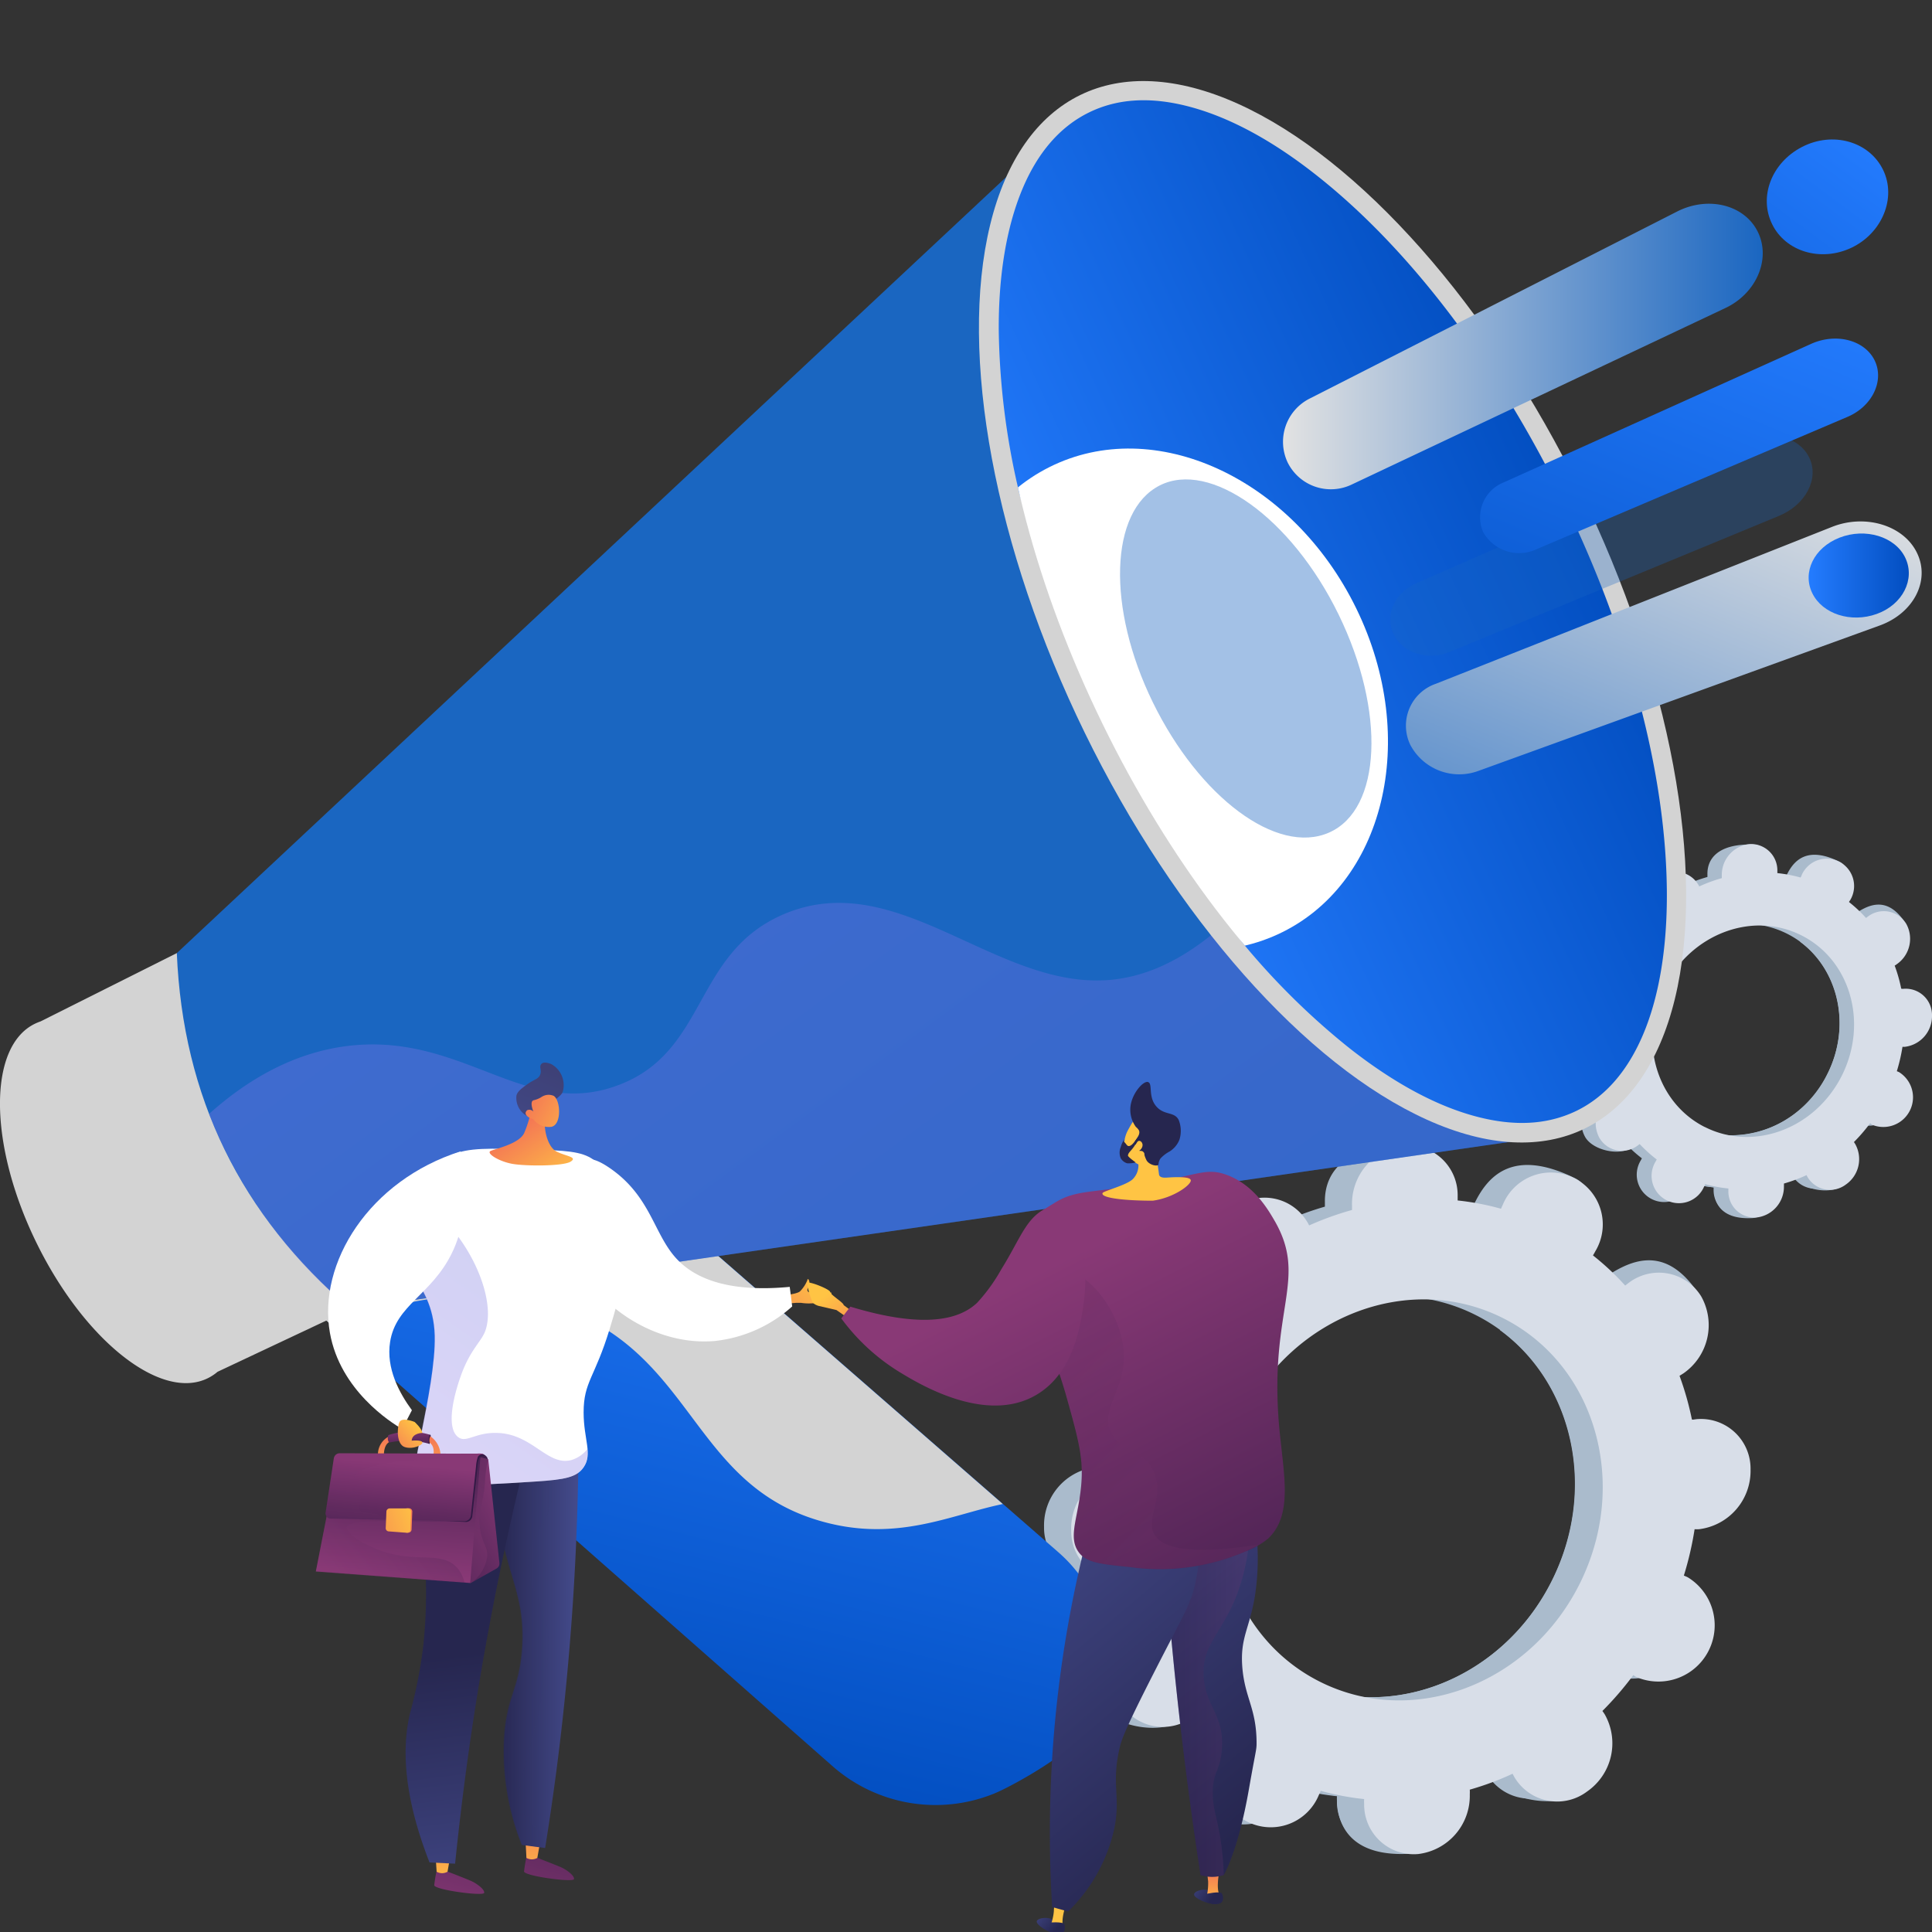 <svg id="Layer_1" data-name="Layer 1" xmlns="http://www.w3.org/2000/svg" xmlns:xlink="http://www.w3.org/1999/xlink" viewBox="0 0 250 250"><rect x="0" y="0" width="250" height="250" fill="#333333" stroke="none"/><defs><style>.cls-1{fill:none;}.cls-2{fill:#abc;}.cls-3{fill:#d8dee8;}.cls-4{fill:url(#linear-gradient);}.cls-5{fill:#d3d3d3;}.cls-11,.cls-12,.cls-6{fill:#1a66c1;}.cls-12,.cls-23,.cls-26,.cls-36,.cls-53,.cls-7{opacity:0.3;}.cls-11,.cls-12,.cls-23,.cls-26,.cls-36,.cls-42,.cls-53,.cls-60,.cls-7{isolation:isolate;}.cls-7{fill:url(#linear-gradient-2);}.cls-8{fill:url(#linear-gradient-3);}.cls-9{clip-path:url(#clip-path);}.cls-10{fill:#fff;}.cls-11{opacity:0.4;}.cls-13{fill:url(#linear-gradient-4);}.cls-14{fill:url(#linear-gradient-5);}.cls-15{fill:url(#linear-gradient-6);}.cls-16{fill:url(#linear-gradient-7);}.cls-17{fill:url(#linear-gradient-8);}.cls-18{fill:url(#linear-gradient-9);}.cls-19{fill:url(#linear-gradient-10);}.cls-20{fill:url(#linear-gradient-11);}.cls-21{fill:url(#linear-gradient-12);}.cls-22{fill:url(#linear-gradient-13);}.cls-23{fill:url(#linear-gradient-14);}.cls-24{fill:url(#linear-gradient-15);}.cls-25{fill:url(#linear-gradient-16);}.cls-26{fill:url(#linear-gradient-17);}.cls-27{fill:url(#linear-gradient-18);}.cls-28{fill:url(#linear-gradient-19);}.cls-29{fill:url(#linear-gradient-20);}.cls-30{fill:url(#linear-gradient-21);}.cls-31{fill:url(#linear-gradient-22);}.cls-32{fill:url(#linear-gradient-23);}.cls-33{fill:url(#linear-gradient-24);}.cls-34{fill:url(#linear-gradient-25);}.cls-35{fill:url(#linear-gradient-26);}.cls-36{fill:url(#linear-gradient-27);}.cls-37{fill:url(#linear-gradient-28);}.cls-38{opacity:0.2;}.cls-39{fill:url(#linear-gradient-29);}.cls-40{fill:url(#linear-gradient-30);}.cls-41{fill:url(#linear-gradient-31);}.cls-42,.cls-60{opacity:0.1;}.cls-42{fill:url(#linear-gradient-32);}.cls-43{fill:url(#linear-gradient-33);}.cls-44{fill:url(#linear-gradient-34);}.cls-45{fill:url(#linear-gradient-35);}.cls-46{fill:url(#linear-gradient-36);}.cls-47{fill:url(#linear-gradient-37);}.cls-48{fill:url(#linear-gradient-38);}.cls-49{fill:url(#linear-gradient-39);}.cls-50{fill:url(#linear-gradient-40);}.cls-51{fill:url(#linear-gradient-41);}.cls-52{fill:url(#linear-gradient-42);}.cls-53{fill:url(#linear-gradient-43);}.cls-54{fill:url(#linear-gradient-44);}.cls-55{fill:url(#linear-gradient-45);}.cls-56{fill:url(#linear-gradient-46);}.cls-57{fill:url(#linear-gradient-47);}.cls-58{fill:#26264f;}.cls-59{fill:url(#linear-gradient-48);}.cls-60{fill:url(#linear-gradient-49);}.cls-61{fill:url(#linear-gradient-50);}</style><linearGradient id="linear-gradient" x1="-2733.81" y1="1518.69" x2="-2790.48" y2="1451.86" gradientTransform="matrix(0.9, -0.44, -0.44, -0.9, 3215.19, 301.95)" gradientUnits="userSpaceOnUse"><stop offset="0" stop-color="#247cff"/><stop offset="1" stop-color="#024ec0"/></linearGradient><linearGradient id="linear-gradient-2" x1="-2740.76" y1="1612.4" x2="-2700.48" y2="1389.57" gradientTransform="matrix(0.9, -0.44, -0.44, -0.9, 3215.19, 301.95)" gradientUnits="userSpaceOnUse"><stop offset="0" stop-color="#aa80f9"/><stop offset="1" stop-color="#6165d7"/></linearGradient><linearGradient id="linear-gradient-3" x1="2024.16" y1="1534.64" x2="1947.75" y2="1532.69" gradientTransform="translate(2628.21 588.55) rotate(153.95)" xlink:href="#linear-gradient"/><clipPath id="clip-path"><path class="cls-1" d="M204,143.74c3.76-1.84,6.68-5.22,8.69-10.05s3.05-11.08,3-18.32c-.11-15.21-4.88-33.25-13.44-50.77s-19.84-32.38-31.77-41.82c-5.67-4.5-11.16-7.49-16.29-8.9s-9.51-1.17-13.27.67-6.68,5.21-8.68,10.05-3.06,11.08-3,18.31c.11,15.22,4.88,33.25,13.44,50.78s19.84,32.38,31.77,41.82c5.68,4.49,11.16,7.49,16.29,8.9S200.21,145.57,204,143.74Z"/></clipPath><linearGradient id="linear-gradient-4" x1="166.01" y1="207.17" x2="228.1" y2="207.17" gradientTransform="matrix(1, 0, 0, -1, 0, 252)" gradientUnits="userSpaceOnUse"><stop offset="0" stop-color="#e2e2e2"/><stop offset="1" stop-color="#1a66c1"/></linearGradient><linearGradient id="linear-gradient-5" x1="4758.88" y1="1548.23" x2="4815.35" y2="1498.35" gradientTransform="translate(5189.44 -661.97) rotate(153.95)" xlink:href="#linear-gradient"/><linearGradient id="linear-gradient-6" x1="4739.89" y1="1556.62" x2="4793.56" y2="1528.8" gradientTransform="translate(5189.44 -661.97) rotate(153.95)" xlink:href="#linear-gradient"/><linearGradient id="linear-gradient-7" x1="4768.67" y1="1528.57" x2="4837.35" y2="1467.9" gradientTransform="translate(5189.44 -661.97) rotate(153.95)" xlink:href="#linear-gradient-4"/><linearGradient id="linear-gradient-8" x1="234.04" y1="177.52" x2="247.01" y2="177.52" gradientTransform="matrix(1, 0, 0, -1, 0, 252)" xlink:href="#linear-gradient"/><linearGradient id="linear-gradient-9" x1="4235.96" y1="29.86" x2="4244.62" y2="-1.37" gradientTransform="translate(4312.58 252) rotate(180)" gradientUnits="userSpaceOnUse"><stop offset="0" stop-color="#311944"/><stop offset="1" stop-color="#893976"/></linearGradient><linearGradient id="linear-gradient-10" x1="4243.58" y1="7.75" x2="4243.7" y2="18.27" gradientTransform="translate(4312.58 252) rotate(180)" gradientUnits="userSpaceOnUse"><stop offset="0" stop-color="#ffc444"/><stop offset="1" stop-color="#f36f56"/></linearGradient><linearGradient id="linear-gradient-11" x1="4246.26" y1="32.87" x2="4254.92" y2="1.63" xlink:href="#linear-gradient-9"/><linearGradient id="linear-gradient-12" x1="4255.21" y1="7.61" x2="4255.34" y2="18.12" xlink:href="#linear-gradient-10"/><linearGradient id="linear-gradient-13" x1="4237.77" y1="41.57" x2="4248.49" y2="41.57" gradientTransform="translate(4312.58 252) rotate(180)" gradientUnits="userSpaceOnUse"><stop offset="0" stop-color="#444b8c"/><stop offset="1" stop-color="#26264f"/></linearGradient><linearGradient id="linear-gradient-14" x1="4237.77" y1="41.57" x2="4248.49" y2="41.57" xlink:href="#linear-gradient-13"/><linearGradient id="linear-gradient-15" x1="4246.67" y1="1.45" x2="4251.14" y2="38.17" xlink:href="#linear-gradient-13"/><linearGradient id="linear-gradient-16" x1="4205.84" y1="86.93" x2="4215.99" y2="76.6" xlink:href="#linear-gradient-10"/><linearGradient id="linear-gradient-17" x1="4277.64" y1="38.13" x2="4239.7" y2="92.61" gradientTransform="translate(4312.58 252) rotate(180)" xlink:href="#linear-gradient-2"/><linearGradient id="linear-gradient-18" x1="655.02" y1="857.09" x2="655.02" y2="867.77" gradientTransform="translate(1095.02 497.81) rotate(145.99)" xlink:href="#linear-gradient-10"/><linearGradient id="linear-gradient-19" x1="4246.05" y1="102.15" x2="4241.54" y2="113.6" gradientTransform="translate(4312.58 252) rotate(180)" gradientUnits="userSpaceOnUse"><stop offset="0" stop-color="#444b8c"/><stop offset="1" stop-color="#3e4177"/></linearGradient><linearGradient id="linear-gradient-20" x1="647.73" y1="860.53" x2="652.62" y2="870.04" gradientTransform="translate(1095.02 497.81) rotate(145.99)" xlink:href="#linear-gradient-10"/><linearGradient id="linear-gradient-21" x1="4262.45" y1="58.95" x2="4262.98" y2="66.85" xlink:href="#linear-gradient-10"/><linearGradient id="linear-gradient-22" x1="4259.35" y1="61.64" x2="4259.73" y2="67.26" gradientTransform="translate(4312.58 252) rotate(180)" gradientUnits="userSpaceOnUse"><stop offset="0.1" stop-color="#311944"/><stop offset="0.27" stop-color="#371b47"/><stop offset="0.48" stop-color="#462150"/><stop offset="0.72" stop-color="#612a5f"/><stop offset="0.97" stop-color="#853774"/><stop offset="1" stop-color="#893976"/></linearGradient><linearGradient id="linear-gradient-23" x1="4257.09" y1="65.68" x2="4261.31" y2="63.41" xlink:href="#linear-gradient-22"/><linearGradient id="linear-gradient-24" x1="4255.83" y1="58" x2="4256.43" y2="66.99" xlink:href="#linear-gradient-10"/><linearGradient id="linear-gradient-25" x1="4250.7" y1="58.71" x2="4248.35" y2="80.18" gradientTransform="translate(4312.58 252) rotate(180)" gradientUnits="userSpaceOnUse"><stop offset="0.1" stop-color="#311944"/><stop offset="0.69" stop-color="#6d2f66"/><stop offset="1" stop-color="#893976"/></linearGradient><linearGradient id="linear-gradient-26" x1="4261.12" y1="49.7" x2="4245.32" y2="58.51" xlink:href="#linear-gradient-9"/><linearGradient id="linear-gradient-27" x1="4246.87" y1="61.87" x2="4251.6" y2="53.95" xlink:href="#linear-gradient-9"/><linearGradient id="linear-gradient-28" x1="4259.93" y1="71.33" x2="4261.64" y2="48.31" xlink:href="#linear-gradient-25"/><linearGradient id="linear-gradient-29" x1="4256.41" y1="58.6" x2="4270.29" y2="47.9" xlink:href="#linear-gradient-9"/><linearGradient id="linear-gradient-30" x1="4252.81" y1="59.55" x2="4258.71" y2="59.78" xlink:href="#linear-gradient-25"/><linearGradient id="linear-gradient-31" x1="4261.86" y1="41.27" x2="4259.98" y2="62.49" xlink:href="#linear-gradient-22"/><linearGradient id="linear-gradient-32" x1="4262.79" y1="36.28" x2="4259.58" y2="65.64" xlink:href="#linear-gradient-9"/><linearGradient id="linear-gradient-33" x1="4267.59" y1="51.68" x2="4257.35" y2="57.03" xlink:href="#linear-gradient-10"/><linearGradient id="linear-gradient-34" x1="4258.38" y1="56.21" x2="4268.91" y2="52.44" xlink:href="#linear-gradient-10"/><linearGradient id="linear-gradient-35" x1="4258.48" y1="67.46" x2="4262.45" y2="63.86" xlink:href="#linear-gradient-10"/><linearGradient id="linear-gradient-36" x1="2832.31" y1="-185.56" x2="2835.37" y2="-188.29" gradientTransform="matrix(0.99, -0.14, -0.14, -0.99, -2676.76, 456.61)" xlink:href="#linear-gradient-13"/><linearGradient id="linear-gradient-37" x1="2028.35" y1="-422.76" x2="2028.35" y2="-417.43" gradientTransform="matrix(1, 0.05, 0.05, -1, -1847.96, -277.15)" xlink:href="#linear-gradient-10"/><linearGradient id="linear-gradient-38" x1="2832.61" y1="-185.22" x2="2835.67" y2="-187.94" gradientTransform="matrix(0.99, -0.14, -0.14, -0.99, -2676.76, 456.61)" xlink:href="#linear-gradient-13"/><linearGradient id="linear-gradient-39" x1="2742.58" y1="4.9" x2="2745.64" y2="2.18" gradientTransform="matrix(1, 0, 0, -1, -2609.08, 252)" xlink:href="#linear-gradient-13"/><linearGradient id="linear-gradient-40" x1="1970.91" y1="-209.33" x2="1970.91" y2="-204" gradientTransform="matrix(0.98, 0.19, 0.19, -0.98, -1757.16, -334.9)" xlink:href="#linear-gradient-10"/><linearGradient id="linear-gradient-41" x1="2742.89" y1="5.24" x2="2745.95" y2="2.52" gradientTransform="matrix(1, 0, 0, -1, -2609.08, 252)" xlink:href="#linear-gradient-13"/><linearGradient id="linear-gradient-42" x1="133.53" y1="63.69" x2="169.1" y2="21.88" gradientTransform="matrix(1, 0, 0, -1, 0, 252)" xlink:href="#linear-gradient-13"/><linearGradient id="linear-gradient-43" x1="150.14" y1="34.36" x2="161.76" y2="34.36" gradientTransform="matrix(1, 0, 0, -1, 0, 252)" gradientUnits="userSpaceOnUse"><stop offset="0" stop-color="#311944"/><stop offset="1" stop-color="#6b3976"/></linearGradient><linearGradient id="linear-gradient-44" x1="124.26" y1="55.8" x2="159.82" y2="13.99" gradientTransform="matrix(1, 0, 0, -1, 0, 252)" xlink:href="#linear-gradient-13"/><linearGradient id="linear-gradient-45" x1="781.64" y1="1460.2" x2="779.62" y2="1450.97" gradientTransform="matrix(0.66, -0.75, -0.75, -0.66, 686.63, 1717.14)" xlink:href="#linear-gradient-10"/><linearGradient id="linear-gradient-46" x1="175.66" y1="26.91" x2="142.58" y2="91.49" gradientTransform="matrix(1, 0, 0, -1, 0, 252)" xlink:href="#linear-gradient-9"/><linearGradient id="linear-gradient-47" x1="3067.95" y1="-38.32" x2="3081.45" y2="-55.31" gradientTransform="matrix(0.97, 0.26, 0.26, -0.97, -2808.97, -680.57)" xlink:href="#linear-gradient-10"/><linearGradient id="linear-gradient-48" x1="3066.27" y1="-34.55" x2="3081.34" y2="-53.51" gradientTransform="matrix(0.97, 0.26, 0.26, -0.97, -2808.97, -680.57)" xlink:href="#linear-gradient-10"/><linearGradient id="linear-gradient-49" x1="130.69" y1="77.73" x2="152.33" y2="57.07" gradientTransform="matrix(1, 0, 0, -1, 0, 252)" xlink:href="#linear-gradient-9"/><linearGradient id="linear-gradient-50" x1="159.8" y1="17.98" x2="126.32" y2="83.34" gradientTransform="matrix(1, 0, 0, -1, 0, 252)" xlink:href="#linear-gradient-9"/></defs><g id="Illustration"><path class="cls-2" d="M208.29,216.64a7.27,7.27,0,0,0,6.57-12.93,4.83,4.83,0,0,0-.52-.23,42,42,0,0,0,1.39-6,5.52,5.52,0,0,0,.57,0,7.58,7.58,0,0,0,6.67-7.72,6.42,6.42,0,0,0-7-6.51l-.58.08a38.46,38.46,0,0,0-1.61-5.69q.26-.15.51-.33a7.57,7.57,0,0,0,2.3-9.94,6.42,6.42,0,0,0-9.36-1.78,5.9,5.9,0,0,0-.47.37,34.29,34.29,0,0,0-4.18-3.9,5.54,5.54,0,0,0,.3-.53c1.82-3.58,4.19-7.48.86-9.1-7.69-3.76-11-.54-12.8,3-.1.19-.18.37-.26.56a34.29,34.29,0,0,0-5.61-1.07c0-.2,0-.4,0-.6-.08-3.93,1.09-6.06-2.69-6.13-8.24-.16-11,3.42-10.94,7.35,0,.2,0,.4,0,.6a39.35,39.35,0,0,0-5.55,2.06c-.08-.17-.17-.35-.27-.52a6.44,6.44,0,0,0-9.37-1.77,7.58,7.58,0,0,0-2.3,9.94c.1.17.21.32.32.48a42,42,0,0,0-4,4.63l-.49-.28a7.28,7.28,0,0,0-6.57,12.94l.52.23a41.91,41.91,0,0,0-1.39,6,5.52,5.52,0,0,0-.57,0,7.58,7.58,0,0,0-6.67,7.72,6.42,6.42,0,0,0,7,6.51,3.85,3.85,0,0,0,.58-.08,38.93,38.93,0,0,0,1.61,5.7,5.43,5.43,0,0,0-.51.32,7.59,7.59,0,0,0-2.3,10c1.95,3.23,8.41,4.74,11.62,2.48.17-.12-1.94-.95-1.79-1.08a33.52,33.52,0,0,0,4.18,3.9c-.11.18-.21.35-.31.54a6.72,6.72,0,1,0,11.95,6.06,5.69,5.69,0,0,0,.26-.56,34.29,34.29,0,0,0,5.61,1.07,5.91,5.91,0,0,0,0,.6,6.43,6.43,0,0,0,7,6.51,7.6,7.6,0,0,0,6.67-7.73c0-.2,0-.4,0-.6a40,40,0,0,0,5.54-2.06c.09.17.18.35.28.52a6.43,6.43,0,0,0,9.36,1.77,7.59,7.59,0,0,0,2.3-9.95,4.87,4.87,0,0,0-.32-.47,41.1,41.1,0,0,0,4-4.64A3.5,3.5,0,0,0,208.29,216.64Zm-41.13.52c-12-6.08-16.35-21.52-9.77-34.49S179,164.11,191,170.19s16.35,21.53,9.76,34.5-21.63,18.56-33.61,12.47Z"/><path class="cls-2" d="M216.3,197.49a7.58,7.58,0,0,0,6.67-7.72,6.42,6.42,0,0,0-7-6.51,5.77,5.77,0,0,0-.58.08,38.46,38.46,0,0,0-1.61-5.69q.26-.15.51-.33c3.22-2.25,7.21-7.71,4.93-10.72-4.31-5.73-8.77-3.25-12-1a4.25,4.25,0,0,0-.47.37,33.52,33.52,0,0,0-4.18-3.9,5.7,5.7,0,0,0,.3-.54,7.51,7.51,0,0,0,.43-5.91q-4.66,8.22-9.2,16.5c9.56,7,12.6,20.8,6.63,32.57-5.06,10-15.13,15.57-24.95,14.87-.44,1.13-.87,2.28-1.34,3.4-1.27,3.06-2.72,6.05-4.17,9,.91.18,1.83.31,2.75.41,0,.2,0,.4,0,.6.08,3.93,2.47,7.27,9.29,6.91,3.77-.2,4.42-4.2,4.34-8.13,0-.2,0-.4,0-.6a39.35,39.35,0,0,0,5.55-2.06c.08.17.17.35.27.52,1.95,3.23,8.72,4.61,11.94,2.35s1.68-7.29-.28-10.52a5.72,5.72,0,0,0-.32-.48,41,41,0,0,0,4-4.63l.49.28a7.28,7.28,0,0,0,6.57-12.94l-.52-.23a41.88,41.88,0,0,0,1.38-6C215.91,197.51,216.11,197.51,216.3,197.49Z"/><path class="cls-3" d="M211.84,217.05a7.28,7.28,0,0,0,6.57-12.94c-.17-.09-.35-.16-.52-.23a41.91,41.91,0,0,0,1.39-6,5.62,5.62,0,0,0,.57,0,7.6,7.6,0,0,0,6.67-7.73,6.42,6.42,0,0,0-7-6.51l-.58.08a38.8,38.8,0,0,0-1.61-5.69l.51-.32a7.6,7.6,0,0,0,2.3-9.95,6.43,6.43,0,0,0-9.36-1.78c-.17.12-.32.25-.48.37a34.2,34.2,0,0,0-4.17-3.9c.1-.17.21-.35.3-.53a6.72,6.72,0,1,0-11.95-6.07c-.09.19-.17.37-.25.56a34.29,34.29,0,0,0-5.61-1.07c0-.19,0-.39,0-.6a6.44,6.44,0,0,0-7-6.51,7.6,7.6,0,0,0-6.67,7.73c0,.2,0,.41,0,.61a39.3,39.3,0,0,0-5.55,2,3.63,3.63,0,0,0-.28-.51,6.42,6.42,0,0,0-9.36-1.78,7.6,7.6,0,0,0-2.3,10c.1.16.21.32.32.47a41,41,0,0,0-4,4.64c-.16-.1-.32-.2-.5-.29a7.28,7.28,0,0,0-6.56,12.94l.52.23a41.91,41.91,0,0,0-1.39,6,5.52,5.52,0,0,0-.57,0,7.59,7.59,0,0,0-6.67,7.73,6.42,6.42,0,0,0,7,6.51,5.58,5.58,0,0,0,.59-.09,38.93,38.93,0,0,0,1.61,5.7c-.17.1-.35.2-.52.32a7.6,7.6,0,0,0-2.3,9.95,6.44,6.44,0,0,0,9.37,1.77,5.45,5.45,0,0,0,.47-.37,33.52,33.52,0,0,0,4.18,3.9c-.11.18-.21.35-.31.54a6.72,6.72,0,1,0,11.95,6.06,5.62,5.62,0,0,0,.25-.56,33.57,33.57,0,0,0,5.62,1.07,4,4,0,0,0,0,.6,6.42,6.42,0,0,0,7,6.51,7.59,7.59,0,0,0,6.67-7.72,6,6,0,0,0,0-.61,37.6,37.6,0,0,0,5.54-2.06c.09.18.18.35.28.52a6.43,6.43,0,0,0,9.36,1.78,7.59,7.59,0,0,0,2.3-9.95,5.52,5.52,0,0,0-.32-.47,42,42,0,0,0,4-4.64C211.51,216.86,211.67,217,211.84,217.05Zm-41.13.52c-12-6.08-16.35-21.53-9.76-34.5s21.63-18.55,33.61-12.47,16.35,21.52,9.77,34.5-21.64,18.55-33.62,12.47Z"/><path class="cls-2" d="M240.39,145.34a3.84,3.84,0,0,0,3.47-6.83l-.28-.12a22.69,22.69,0,0,0,.73-3.14h.3a4,4,0,0,0,3.52-4.08,3.39,3.39,0,0,0-3.67-3.43l-.31,0a19.69,19.69,0,0,0-.85-3l.27-.17a4,4,0,0,0,1.22-5.24,3.39,3.39,0,0,0-4.94-.94l-.25.19a18.55,18.55,0,0,0-2.2-2l.16-.28c.95-1.88,2.2-3.94.45-4.8-4.06-2-5.8-.28-6.75,1.6l-.14.3a18.3,18.3,0,0,0-3-.57c0-.1,0-.21,0-.31,0-2.08.58-3.2-1.41-3.24-4.35-.08-5.82,1.8-5.77,3.88,0,.11,0,.21,0,.32a20.6,20.6,0,0,0-2.93,1.08l-.14-.28a3.4,3.4,0,0,0-4.94-.93,4,4,0,0,0-1.21,5.24,1.56,1.56,0,0,0,.17.25,22.34,22.34,0,0,0-2.11,2.45,1.35,1.35,0,0,0-.26-.15,3.84,3.84,0,0,0-3.46,6.82l.27.12a22.69,22.69,0,0,0-.73,3.14h-.3a4,4,0,0,0-3.52,4.08,3.39,3.39,0,0,0,3.67,3.43l.31,0a19.69,19.69,0,0,0,.85,3l-.27.17a4,4,0,0,0-1.21,5.25c1,1.7,4.43,2.49,6.13,1.31.08-.07-1-.51-1-.57a18.55,18.55,0,0,0,2.2,2l-.16.29a3.54,3.54,0,1,0,6.3,3.19,2.59,2.59,0,0,0,.14-.29,17.56,17.56,0,0,0,3,.56c0,.11,0,.21,0,.32a3.38,3.38,0,0,0,3.67,3.43,4,4,0,0,0,3.51-4.07c0-.11,0-.22,0-.32a20.65,20.65,0,0,0,2.93-1.09,2.44,2.44,0,0,0,.14.28,3.39,3.39,0,0,0,4.94.94,4,4,0,0,0,1.21-5.25,2.2,2.2,0,0,0-.17-.25,21.21,21.21,0,0,0,2.11-2.44Zm-21.69.27c-6.31-3.2-8.62-11.35-5.15-18.19s11.41-9.78,17.73-6.58,8.62,11.36,5.15,18.2-11.41,9.78-17.73,6.57Z"/><path class="cls-2" d="M244.61,135.24a4,4,0,0,0,3.52-4.08,3.38,3.38,0,0,0-3.67-3.43l-.3,0a20.91,20.91,0,0,0-.85-3l.27-.17c1.69-1.19,3.8-4.07,2.6-5.66-2.28-3-4.63-1.71-6.33-.52l-.25.19a17.8,17.8,0,0,0-2.2-2l.16-.28a3.94,3.94,0,0,0,.22-3.12q-2.46,4.34-4.84,8.7c5,3.7,6.64,11,3.49,17.18a13.91,13.91,0,0,1-13.16,7.84c-.23.6-.46,1.2-.7,1.79-.67,1.61-1.44,3.19-2.2,4.77.48.09,1,.16,1.45.21,0,.1,0,.21,0,.31,0,2.08,1.3,3.84,4.9,3.65,2-.11,2.33-2.21,2.29-4.29a1.63,1.63,0,0,0,0-.31,20.2,20.2,0,0,0,2.93-1.09c0,.09.09.18.15.28,1,1.7,4.59,2.43,6.29,1.24s.88-3.84-.14-5.55l-.17-.25a22.15,22.15,0,0,0,2.1-2.44l.26.15a3.84,3.84,0,0,0,3.47-6.82l-.28-.12a22.49,22.49,0,0,0,.73-3.15Z"/><path class="cls-3" d="M242.26,145.55a3.84,3.84,0,0,0,3.47-6.82l-.28-.12a22.49,22.49,0,0,0,.73-3.15h.3a4,4,0,0,0,3.52-4.07,3.4,3.4,0,0,0-3.67-3.44l-.31,0a19.37,19.37,0,0,0-.85-3,1.81,1.81,0,0,0,.27-.18,4,4,0,0,0,1.22-5.24,3.39,3.39,0,0,0-4.94-.94,2.43,2.43,0,0,0-.25.2,17.83,17.83,0,0,0-2.2-2.06c0-.09.11-.18.16-.28a3.54,3.54,0,1,0-6.3-3.2c0,.09-.09.2-.14.3a18.3,18.3,0,0,0-3-.57c0-.1,0-.21,0-.31a3.4,3.4,0,0,0-3.67-3.44,4,4,0,0,0-3.52,4.08c0,.1,0,.21,0,.32a19.45,19.45,0,0,0-2.93,1.08c0-.09-.09-.18-.14-.28a3.4,3.4,0,0,0-4.94-.93,4,4,0,0,0-1.21,5.24,2.2,2.2,0,0,0,.17.25,21.45,21.45,0,0,0-2.11,2.45,1.35,1.35,0,0,0-.26-.15,3.84,3.84,0,0,0-3.46,6.82l.28.12a21.36,21.36,0,0,0-.74,3.14h-.3a4,4,0,0,0-3.52,4.08,3.39,3.39,0,0,0,3.67,3.43l.31,0a20.91,20.91,0,0,0,.85,3l-.27.17a4,4,0,0,0-1.21,5.24,3.38,3.38,0,0,0,4.93.94l.25-.19a18.64,18.64,0,0,0,2.21,2l-.16.29a3.54,3.54,0,1,0,6.3,3.19,2.55,2.55,0,0,0,.13-.29,17.56,17.56,0,0,0,3,.56c0,.11,0,.21,0,.32a3.38,3.38,0,0,0,3.67,3.43,4,4,0,0,0,3.52-4.07,3.16,3.16,0,0,0,0-.32,20.2,20.2,0,0,0,2.93-1.09,2.44,2.44,0,0,0,.14.28,3.39,3.39,0,0,0,4.94.94,4,4,0,0,0,1.21-5.25l-.16-.25a22.15,22.15,0,0,0,2.1-2.44Zm-21.68.28c-6.32-3.21-8.63-11.36-5.15-18.2s11.4-9.78,17.72-6.57,8.62,11.35,5.15,18.19-11.41,9.78-17.72,6.57Z"/><path class="cls-4" d="M128.66,232.08a20.17,20.17,0,0,1-20.84-3.46L26,156.53a17.61,17.61,0,0,1-1.51-25.12c6.68-7.38,21.54-9.78,29.13-3.17l83.31,72.6c7.85,6.85,8.35,18.28,1.13,25.48C136.25,228.09,130.89,231.16,128.66,232.08Z"/><path class="cls-5" d="M24.46,131.41c6.68-7.38,21.54-9.78,29.13-3.17l76.17,66.38c-6.65,1.37-13.59,4.93-23.19,2.31-16-4.34-16.61-19.6-30.95-26.47-6.55-3.15-16.68-4.87-32.74,1L26,156.52A17.6,17.6,0,0,1,24.46,131.41Z"/><path class="cls-5" d="M4.5,132.48a7,7,0,0,1,.75-.31l17.63-8.84L45.37,169.4l-17.22,8.11a6.1,6.1,0,0,1-1.26.83c-6.07,3-16-4.9-22.19-17.56S-1.58,135.45,4.5,132.48Z"/><path class="cls-6" d="M22.88,123.33c.78,18.61,8.24,33.9,22.49,46.07l152.49-22-61.77-130Z"/><path class="cls-7" d="M143.72,126.79c-14.85,1.37-27.62-14.91-42.47-8.42-11.64,5.1-9.67,17.86-21.44,22.12-12,4.37-20-7-34.94-5.13-6.8.87-12.72,4.22-17.82,8.78A62.67,62.67,0,0,0,45.38,169.4l152.48-22-29.23-40.09C159.33,121.25,150.92,126.12,143.72,126.79Z"/><ellipse class="cls-5" cx="172.43" cy="79.16" rx="35.68" ry="74.41" transform="translate(-17.25 83.67) rotate(-26.02)"/><path class="cls-8" d="M204,143.74c3.76-1.84,6.68-5.22,8.69-10.05s3.05-11.08,3-18.32c-.11-15.21-4.88-33.25-13.44-50.77s-19.84-32.38-31.77-41.82c-5.67-4.5-11.16-7.49-16.29-8.9s-9.51-1.17-13.27.67-6.68,5.21-8.68,10.05-3.06,11.08-3,18.31a96,96,0,0,0,2.52,20.32c2.24,9.89,12.79,16.2,17.77,26.4,5.3,10.85,4.79,24.72,11.67,32.87a94.09,94.09,0,0,0,13.25,13c5.68,4.49,11.16,7.49,16.29,8.9S200.21,145.57,204,143.74Z"/><g class="cls-9"><path class="cls-10" d="M175.5,78.73c8.27,16.94,3.62,35.87-10.19,42.19-13.59,6.22-31-2.16-39-18.63s-3.87-35.17,9.49-41.85C149.36,53.64,167.23,61.79,175.5,78.73Z"/><path class="cls-11" d="M173.21,79.51c6.14,12.58,5.55,25.23-1.22,28.22s-16.83-4.61-22.81-16.84-5.61-24.77.88-28.07S167.07,66.93,173.21,79.51Z"/></g><path class="cls-12" d="M183.25,75.48,225.43,57c3.44-1.51,7.35-.53,8.68,2.2h0c1.33,2.73-.44,6.12-3.92,7.56L187.58,84.36c-2.83,1.17-6.06.15-7.25-2.28h0C179.15,79.66,180.44,76.71,183.25,75.48Z"/><path class="cls-13" d="M169.5,51.56l47.58-24.22c4-2,8.67-.84,10.39,2.68h0c1.72,3.53-.22,8-4.27,9.87l-48.27,22.8a6.24,6.24,0,0,1-8.3-2.83h0A6.26,6.26,0,0,1,169.5,51.56Z"/><path class="cls-14" d="M194.61,62.41,234.35,44.5c3.23-1.46,6.93-.51,8.23,2.14h0c1.29,2.66-.34,6-3.6,7.34L198.83,71.07a5.33,5.33,0,0,1-6.91-2.22h0A4.85,4.85,0,0,1,194.61,62.41Z"/><path class="cls-15" d="M229.31,29c1.73,3.55,6.28,4.93,10.24,3.07s5.91-6.44,4.11-10.11-6.52-5-10.49-2.94S227.58,25.49,229.31,29Z"/><path class="cls-16" d="M185.8,88.48l51.26-20.3c4.31-1.71,9.28-.21,11,3.37h0c1.74,3.59-.44,7.79-4.8,9.38l-52,18.84a7.16,7.16,0,0,1-8.76-3.37h0A5.73,5.73,0,0,1,185.8,88.48Z"/><path class="cls-17" d="M234.51,76.76c1.31,2.69,5,3.89,8.35,2.68s5-4.48,3.69-7.25-5.18-3.92-8.51-2.62S233.19,74.07,234.51,76.76Z"/><path class="cls-18" d="M68.22,239.88a19.51,19.51,0,0,0-.41,2.28c0,.6,6.36,1.45,6.46,1s-1-1.26-1.74-1.57-3-1.19-3-1.19Z"/><path class="cls-19" d="M69.9,238.32l-.37,2.09a1.41,1.41,0,0,1-1.41,0L68,238.09Z"/><path class="cls-20" d="M56.6,241.67a17.66,17.66,0,0,0-.41,2.27c0,.61,6.36,1.45,6.46,1s-1-1.25-1.74-1.57-3-1.19-3-1.19Z"/><path class="cls-21" d="M58.28,240.11l-.37,2.09a1.42,1.42,0,0,1-1.41,0l-.15-2.32Z"/><path class="cls-22" d="M73,183.32c.62,1.62,1.23,3.25,1.86,4.88-.1,9-.54,18.72-1.53,29.1-.73,7.72-1.69,15-2.79,21.83l-3-.39a32.75,32.75,0,0,1-2.31-13.46c.28-5.87,2-6.51,2.36-12.13.42-7.29-2.35-9.47-3.23-18.35a49.18,49.18,0,0,1,.48-13.07Z"/><path class="cls-23" d="M64.8,181.73l4.4.85c2.29,5.07,2.65,10.17,2,12.36-.9,3.1-2.73,4-2.87,7.13s1.55,4.1,2.39,7.89c.58,2.62.2,4.95-.6,9.51-1.6,9.19-3.95,11.84-2.39,15a6.67,6.67,0,0,0,3,2.94c-.1.56-.18,1.13-.27,1.69l-3-.4a32.66,32.66,0,0,1-2.31-13.45c.28-5.88,2-6.51,2.36-12.14.42-7.28-2.35-9.47-3.23-18.35A49.11,49.11,0,0,1,64.8,181.73Z"/><path class="cls-24" d="M68.76,185.8c-2,7.79-3.87,16.14-5.52,25-2,10.73-3.38,20.89-4.35,30.36L55.58,241c-3.65-9.32-3.45-15.42-2.52-19.32a59.15,59.15,0,0,0,1.73-8.89,64.68,64.68,0,0,0,.32-8.36c0-6.28-.57-7.7-.29-12.48.25-4.49.41-6.76,1.74-8C60.05,180.77,68.14,185.44,68.76,185.8Z"/><path class="cls-25" d="M100.77,167.7s2.42-.21,2.77-.62a4.4,4.4,0,0,0,.94-1.45c0-.37.52.19.09,1s.78.65,1,.63a8.76,8.76,0,0,1,2,0c0,.1.2.58-1,1.13a6.71,6.71,0,0,1-2.91.2l-.67,0-1.77.14Z"/><path class="cls-10" d="M102.19,166.52c.11.84.21,1.69.32,2.53a17.81,17.81,0,0,1-10.09,4.48c-8.7.71-17.33-6-18.93-13.59-.8-3.74-.15-9,2.08-9.84.62-.24,1.55-.21,3.47,1.14,5.11,3.59,5.54,8.3,8.37,11.49C89.44,165,93.44,167.35,102.19,166.52Z"/><path class="cls-10" d="M75.52,189.87c1.2-1.74,0-3.61,0-7.1,0-4,1.46-4.48,3.39-10.87,1.28-4.24,2.51-8.31,1.8-13.27-.35-2.37-.93-6.39-3.91-8.56-1.54-1.12-3.76-1.2-8.12-1.33-5.39-.16-8.09-.24-10.18.7-.3.13-6.66,3.08-7.51,8.69s5.06,7,5.27,14.71c.09,3.47-.95,8.71-1.63,12.1s-1,4.08-.44,5.13c1.31,2.53,6,2.23,15.24,1.63C73.05,191.46,74.63,191.17,75.52,189.87Z"/><path class="cls-26" d="M62.82,172.15c-.5,1.46-2,2.46-3.23,6-.27.77-2.19,6.23-.36,7.77,1.06.88,2.18-.54,4.91-.5,4.74,0,6.66,4.37,9.83,3.5A4.2,4.2,0,0,0,76,187.52a3.37,3.37,0,0,1-.5,2.35c-.89,1.29-2.48,1.6-6.12,1.83-9.29.6-13.93.9-15.25-1.63-.54-1-.2-1.86.45-5.13s1.72-8.63,1.62-12.1c-.21-7.72-6.14-9-5.27-14.7a9.17,9.17,0,0,1,1.7-4C60,158,64.4,167.56,62.82,172.15Z"/><path class="cls-10" d="M58.45,162.2c1.31-2.66,2.39-6.81,1.14-13.21-11.81,3.76-18.5,14.43-16.9,23.48,1.32,7.45,7.88,11.58,9.35,12.45l1.26-2.44c-1.61-2.2-3.37-5.41-2.82-8.85C51.24,168.85,55.8,167.58,58.45,162.2Z"/><path class="cls-27" d="M68.81,143.05a13.28,13.28,0,0,1-1,3.6c-.67,1.37-3.7,2-4.32,2.28s1,1.33,2.74,1.66,6.68.33,7.62-.28S73.2,149.62,72,149s-1.72-3.15-1.41-4.28S68.81,143.05,68.81,143.05Z"/><path class="cls-28" d="M71.6,142.52c1-.84,1.1-.94,1.22-1.25a3.11,3.11,0,0,0-1.53-3.6c-.07,0-.88-.38-1.23,0s.07.78-.16,1.38-.71.57-1.66,1.25c-.78.56-1.26.92-1.41,1.45a2.67,2.67,0,0,0,2,2.91C69.28,144.65,69.41,144.43,71.6,142.52Z"/><path class="cls-29" d="M69,144.81a2.5,2.5,0,0,0,2.34,1c1.33-.23,1.24-3.37.32-4a1.63,1.63,0,0,0-1.33,0c-.27.11-.35.24-.79.41s-.52.12-.64.24-.22.5.12,1.38a.7.7,0,0,0-.8-.18.53.53,0,0,0-.16.2C67.88,144.19,68.23,144.62,69,144.81Z"/><path class="cls-30" d="M50.48,185.8a2.61,2.61,0,0,0-1.57,2.55h.77s-.1-1.55.91-1.85A3.24,3.24,0,0,1,50.48,185.8Z"/><path class="cls-31" d="M55.68,185.67c0,.39-.07.78-.11,1.17a11.24,11.24,0,0,0-2.29-.41,11.46,11.46,0,0,0-2.92.24.78.78,0,0,1-.16-.36,1.06,1.06,0,0,1,.06-.61,10.08,10.08,0,0,1,1.44-.35A9.31,9.31,0,0,1,55.68,185.67Z"/><path class="cls-32" d="M55.74,186c0-.14,0-.32-.06-.34s-.12.11-.15.18a1.26,1.26,0,0,0-.05.33,1.82,1.82,0,0,0,0,.52c0,.06,0,.14.07.14s0-.05.08-.15A2,2,0,0,0,55.74,186Z"/><path class="cls-33" d="M57,188.47l-1,.2s.46-1.37-.41-2a1.36,1.36,0,0,1,.08-.82A3,3,0,0,1,57,188.47Z"/><path class="cls-34" d="M63.11,188.83s0-.72-1.26-.72c-.2.13-.21.72-.21.72Z"/><path class="cls-35" d="M64.19,203l-3.35,1.89-2-7,3.34-9.32,1,.26,1.44,13.38A.75.75,0,0,1,64.19,203Z"/><path class="cls-36" d="M58.81,197.89l3.35-9.32,1,.26a16.12,16.12,0,0,0-.4,2.91c-.23,3.17-1,4-.61,6.27.3,1.84.95,2.09.9,3.32a5,5,0,0,1-1.91,3.37l-.25.14Z"/><polygon class="cls-37" points="62.16 188.57 43.76 188.57 40.87 203.34 60.84 204.84 62.16 188.57"/><g class="cls-38"><path class="cls-39" d="M43.76,188.57H50a9.18,9.18,0,0,0,.54,1.2c2.77,5.15,9.11,5.8,9,6.65-.17,1.27-14.3-.53-14.66,1.21-.17.84,2.81,2.75,5.93,3.47,3.73.87,6.47-.22,8.3,1.72a4.38,4.38,0,0,1,1,2l-19.23-1.43Z"/></g><path class="cls-40" d="M61.84,188.11a1.58,1.58,0,0,1,.82.15.66.66,0,0,1,.17.12l-.14,0a.63.63,0,0,0-.68.24,4.33,4.33,0,0,0-.23,1.2c-.09.88-.66,6.33-.66,6.33a.84.84,0,0,1-.85.79l-17.11-.83a.61.61,0,0,1-.37-.12.7.7,0,0,1-.27-.7l.87-6.49a.79.79,0,0,1,.75-.64Z"/><path class="cls-41" d="M61.66,188.11a3,3,0,0,1,.73,0,.64.64,0,0,1,.24.1s-.58-.13-.8.32a4.81,4.81,0,0,0-.23,1.2c-.09.88-.66,6.32-.66,6.32a.85.85,0,0,1-.85.8l-17.31-.35a.7.7,0,0,1-.37-.11.69.69,0,0,1-.27-.7l1.06-7a.78.78,0,0,1,.75-.64Z"/><path class="cls-42" d="M42.14,195.72l1.06-7a.79.79,0,0,1,.76-.64h17.7a3,3,0,0,1,.73,0,.64.64,0,0,1,.24.1s-.58-.13-.8.32l-.06.15c-1.68.06-3.36,0-5,.12-3.33.2-6.69.2-9.82,1.45a2.41,2.41,0,0,0-1.42,2.49c.19.48.86.44,1.1,1.07s-.35,1.11-.09,1.57,1,.25,2.32.6a6.41,6.41,0,0,1,1.57.67l-7.6-.15a.61.61,0,0,1-.37-.12A.7.7,0,0,1,42.14,195.72Z"/><path class="cls-43" d="M50.43,197.84l2.16.48.23,0a.42.42,0,0,0,.44-.39v0l.09-2.31a.42.42,0,0,0-.39-.45h-.24l-2.18.26c-.21,0-.38-.11-.39.12l-.1,2.16C50.05,197.94,50.22,197.83,50.43,197.84Z"/><path class="cls-44" d="M50.26,198.16l2.4.18a.41.41,0,0,0,.44-.39v0l.09-2.31a.42.42,0,0,0-.39-.45h0l-2.4,0a.42.42,0,0,0-.4.41l-.09,2.16A.42.42,0,0,0,50.26,198.16Z"/><path class="cls-45" d="M53.65,184s.93.83,1,1.42c0,0-1.31,0-1.38,1,0,0,1.2-.12,1.38.19s-1.18,1-2.28.64-1-2.59-.67-3.25S53.65,184,53.65,184Z"/><path class="cls-46" d="M154.51,245.11c.08-.48,1.63-.91,2.4-.27.38.32.65,1,.42,1.26-.08.11.25.29-.06.3C156.22,246.41,154.42,245.59,154.51,245.11Z"/><path class="cls-47" d="M156.2,245.12l1.61.08c-.56-1,.11-3.77.11-3.77l-1.74,0s0,.8.15,2A7.45,7.45,0,0,1,156.2,245.12Z"/><path class="cls-48" d="M156,245.09s1.92-.44,2.12-.06.37,1.4-.84,1.37S155.88,245.41,156,245.09Z"/><path class="cls-49" d="M134.16,248.59c.15-.46,1.74-.67,2.41.07.34.37.51,1.05.25,1.31-.1.09.2.32-.11.28C135.67,250.12,134,249.05,134.16,248.59Z"/><path class="cls-50" d="M136,249l1.58.31c-.41-1.08.65-3.71.65-3.71l-1.73-.2s-.07.8-.14,2A6.93,6.93,0,0,1,136,249Z"/><path class="cls-51" d="M135.63,248.78s2-.17,2.11.24.17,1.43-1,1.23S135.47,249.08,135.63,248.78Z"/><path class="cls-52" d="M150.14,193.45q.65,11,1.85,22.92c.94,9.17,2.08,17.93,3.36,26.26a5,5,0,0,0,3,0s1.84-3,3.25-11.06c.9-5.15,1-5.09,1-6,0-4.53-1.54-5.85-1.85-9.9-.28-3.75.92-4.88,1.63-9.1a32,32,0,0,0-1-14.17Z"/><path class="cls-53" d="M150.14,193.45q.65,11,1.85,22.92c.94,9.17,2.08,17.93,3.36,26.26a5,5,0,0,0,3,0c0-.77-.08-1.93-.24-3.34-.43-3.72-1.11-4.78-1.18-7.06-.09-2.92,1-3,1.18-5.89.33-4.45-2.13-5.51-2.35-9.42-.25-4.12,2.33-5.48,4.31-10.59a27.13,27.13,0,0,0,1.31-13.92Z"/><path class="cls-54" d="M142.22,193.22a154.59,154.59,0,0,0-6.07,53.55l2.06.58a21.38,21.38,0,0,0,6-10.83c.81-4.15-.41-5.56.65-10.25.24-1.08.59-2.24,4.55-10,3.79-7.43,4.57-8.5,5.21-11.17a24.52,24.52,0,0,0,.33-9.44Z"/><path class="cls-55" d="M109.78,170.6l-1.54-1.08L106,169a1.89,1.89,0,0,1-.83-.43,11.93,11.93,0,0,1-.75-2.54c.09-.36,3,.81,3,1.15s1.76,1.39,1.75,1.7l1,.75Z"/><path class="cls-56" d="M131.92,160.44a10.6,10.6,0,0,1,4.31-4.64c2.66-1.74,4.37-1.42,10.49-2.35,8.16-1.25,9.14-2.42,11.88-1.47,3.6,1.25,5.48,4.52,6.34,6,4.35,7.55-.73,11.39.57,26.44.53,6.14,1.9,11.48-1.38,14.64a10.08,10.08,0,0,1-3,1.71,27.93,27.93,0,0,1-15,2c-3.68-.36-5.54-.57-6.51-1.87-1.56-2.08.05-4.72.33-9.28.2-3.27-.55-5.87-2-11.06C134.47,168.46,130,165.18,131.92,160.44Z"/><path class="cls-57" d="M145.57,149a3.94,3.94,0,0,1,.42-2.81c.6-1.11.76-1.26,1-1.45l.4-.24,0,0a4.52,4.52,0,0,1,1.3-.08c.56.12,1.16,2.41,1,5.65l.06.37c.09.51.16,1,.22,1.5s.71.47,1.19.43c1.91-.12,2.84,0,2.92.33.16.53-2.11,2.28-4.91,2.67-3.76,0-6.81-.37-6.49-1,.15-.26,3.06-1,3.88-1.77a2.51,2.51,0,0,0,.75-1.92C147.16,150.57,145.85,150,145.57,149Z"/><path class="cls-58" d="M146.26,143.57a3.79,3.79,0,0,0,.72,2.25,1.67,1.67,0,0,1,.36.39.34.34,0,0,1,.06.12c.22.64-.78,1.38-.59,1.67s.82-.07.9.11-.49.51-.4.71.42,0,.64.24.07.21.19.56a4.16,4.16,0,0,0,.23.54c.35.58,1.33.8,1.52.56.05-.06,0-.12.06-.34a1.89,1.89,0,0,1,.19-.44,4.27,4.27,0,0,1,1.19-.93,3.19,3.19,0,0,0,1.24-1.42,1.51,1.51,0,0,1,.06-.15,3.82,3.82,0,0,0-.1-2.5c-.55-1.12-1.81-.59-2.84-1.7-1.19-1.28-.48-3-1.13-3.22S146.26,141.71,146.26,143.57Z"/><path class="cls-59" d="M147.17,147.76c.25-.34.68,0,.68.41s-.42.89-.83.81S146.84,148.21,147.17,147.76Z"/><path class="cls-58" d="M147.37,147l-.57.74s-.62.91-1,.41-.37-.39-.38-.38h0s0-.2.09-.38a3.36,3.36,0,0,0-.49,1.05,1.87,1.87,0,0,0,0,1.43,1.41,1.41,0,0,0,.84.66,3.64,3.64,0,0,0,1.1-.11s-1-.71-1-.88c0-.45.59-.7,1.06-1.64A3.65,3.65,0,0,0,147.37,147Z"/><path class="cls-60" d="M149.32,198.43c-1.08-2.15,1.58-5-.16-8.3-1.47-2.79-4.14-2.16-5.37-4.72-1.48-3.08,1.74-5.39,1.63-10.08-.14-5.61-5-11.23-7.81-10.74-1.84.32-2.07,3.06-3.37,6.06a68.63,68.63,0,0,1,3.7,9.88c1.49,5.2,2.23,7.79,2,11.07-.28,4.56-1.88,7.2-.32,9.27,1,1.29,2.83,1.51,6.5,1.87a27.93,27.93,0,0,0,15-2c.78-.35,1.36-.61,1.83-.87C153.37,201.36,150.18,200.14,149.32,198.43Z"/><path class="cls-61" d="M108.86,170.6l1.18-1.52c9.88,3,14.27,1.53,16.41-.51a22.67,22.67,0,0,0,3.11-4.31c2.54-4.07,3.21-6.76,6-8a2.8,2.8,0,0,1,1.79-.37c2.71.67,3.6,7.73,2.84,13-.42,2.91-1.37,8.81-6.06,11.59-6.51,3.87-15.15-1.37-17.62-2.87A26.63,26.63,0,0,1,108.86,170.6Z"/></g></svg>